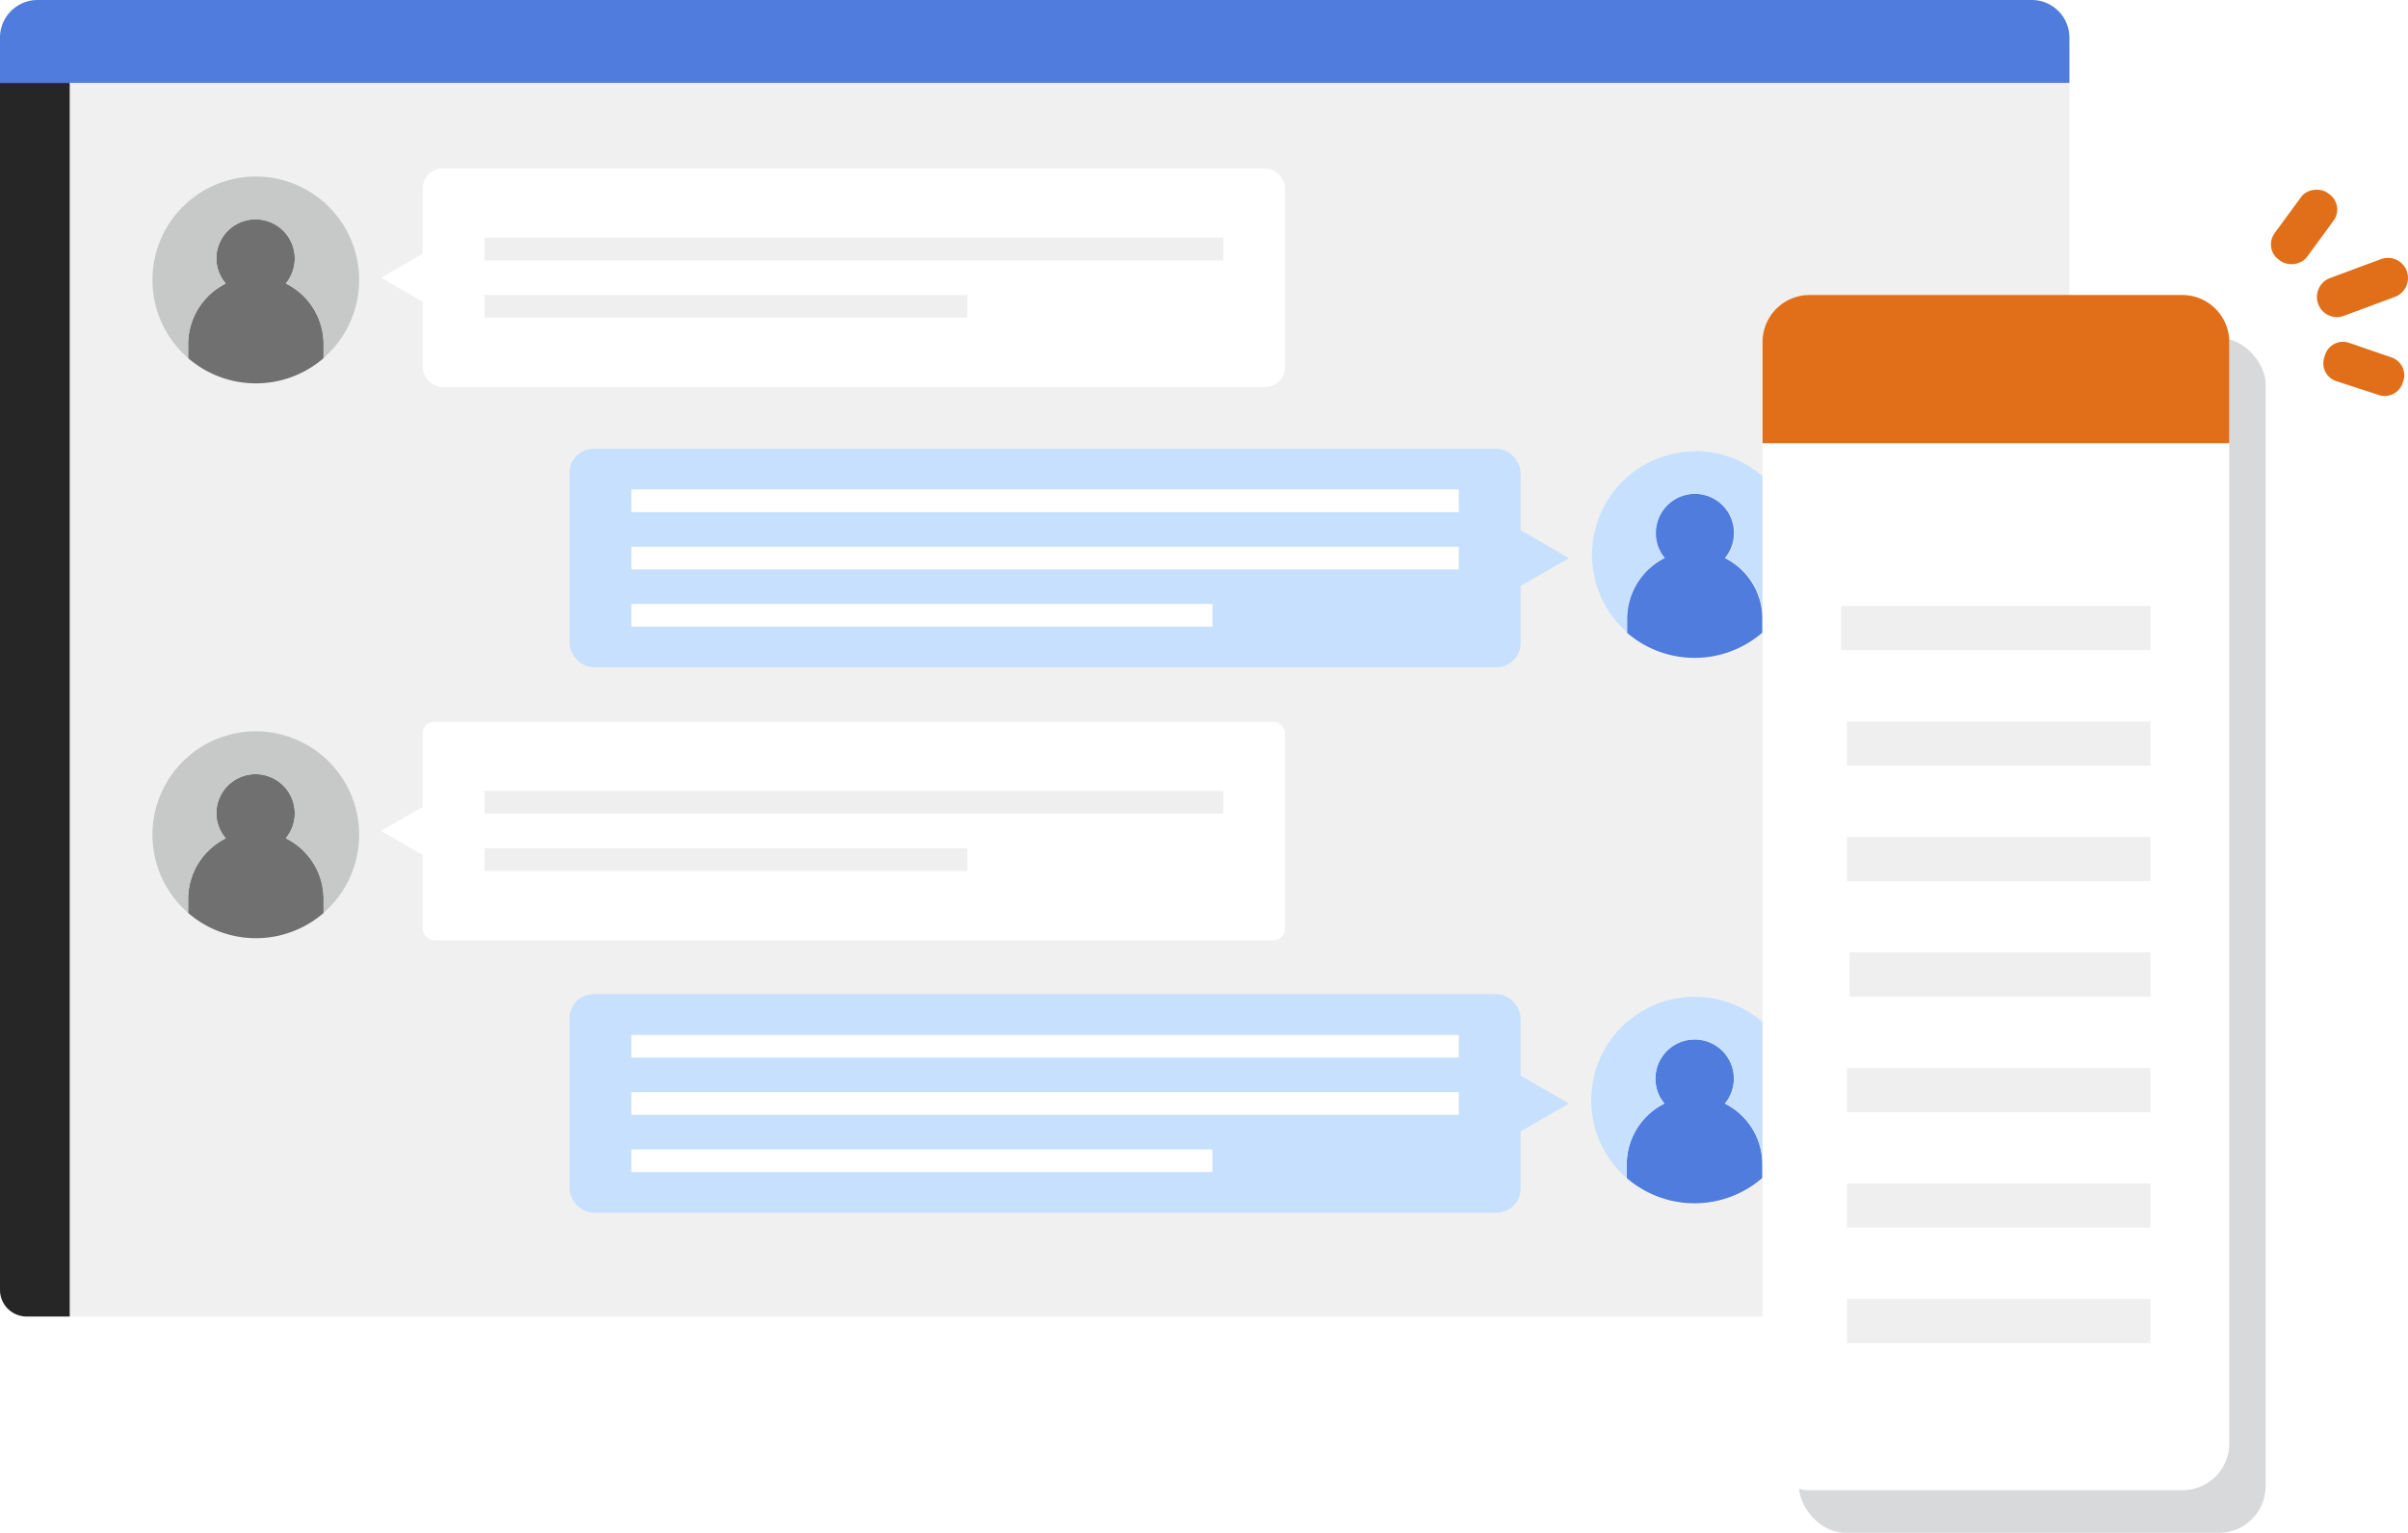 <svg xmlns="http://www.w3.org/2000/svg" width="256" height="163"  viewBox="0 0 256 163"><defs><style>.cls-1{fill:#fff;}.cls-2{fill:#f0f0f0;}.cls-3{fill:#262626;}.cls-4{fill:#717070;}.cls-5{fill:#c7c8c8;}.cls-6{fill:#efefef;}.cls-7{fill:#c7e0fe;}.cls-8{fill:#4f7cdd;}.cls-9{fill:#e16f1a;}.cls-10{fill:#3f444d;opacity:0.2;}</style></defs><g id="レイヤー_2" data-name="レイヤー 2"><g id="text"><rect class="cls-1" width="256" height="163"/><path class="cls-2" d="M4,0H216a4,4,0,0,1,4,4V140a0,0,0,0,1,0,0H4a4,4,0,0,1-4-4V4A4,4,0,0,1,4,0Z"/><path class="cls-3" d="M0,8.81H7.41a0,0,0,0,1,0,0V140a0,0,0,0,1,0,0H2.83A2.83,2.83,0,0,1,0,137.17V8.81a0,0,0,0,1,0,0Z"/><rect class="cls-1" x="44.94" y="17.92" width="91.67" height="23.24" rx="2.09"/><path class="cls-4" d="M30.38,30.15A4.17,4.17,0,1,0,23,27.5a4.11,4.11,0,0,0,1,2.65,7.22,7.22,0,0,0-4,6.45v1.48a11,11,0,0,0,14.41,0V36.6a7.21,7.21,0,0,0-4-6.45Z"/><path class="cls-5" d="M27.16,18.77A11,11,0,0,0,20,38.08V36.6a7.22,7.22,0,0,1,4-6.45,4.11,4.11,0,0,1-1-2.65,4.17,4.17,0,1,1,7.39,2.65,7.21,7.21,0,0,1,4,6.45v1.48a11,11,0,0,0-7.2-19.31Z"/><rect class="cls-6" x="51.51" y="25.28" width="78.53" height="2.41"/><rect class="cls-6" x="51.51" y="31.37" width="51.33" height="2.41"/><polygon class="cls-1" points="40.52 29.53 46.3 32.87 46.3 26.2 40.52 29.53"/><rect class="cls-1" x="44.94" y="76.75" width="91.67" height="23.24" rx="1.22"/><rect class="cls-6" x="51.51" y="84.11" width="78.53" height="2.41"/><rect class="cls-6" x="51.51" y="90.2" width="51.33" height="2.41"/><polygon class="cls-1" points="40.52 88.36 46.3 91.7 46.3 85.03 40.52 88.36"/><rect class="cls-7" x="60.55" y="47.73" width="101.11" height="23.24" rx="2.55" transform="translate(222.21 118.69) rotate(-180)"/><rect class="cls-1" x="67.12" y="52.05" width="87.97" height="2.41"/><rect class="cls-1" x="67.12" y="58.14" width="87.97" height="2.41"/><rect class="cls-1" x="67.12" y="64.23" width="61.77" height="2.41"/><rect class="cls-7" x="60.55" y="105.73" width="101.11" height="23.24" rx="2.55" transform="translate(222.21 234.69) rotate(-180)"/><rect class="cls-1" x="67.12" y="110.05" width="87.97" height="2.41"/><rect class="cls-1" x="67.12" y="116.14" width="87.97" height="2.41"/><rect class="cls-1" x="67.12" y="122.23" width="61.77" height="2.41"/><path class="cls-8" d="M4,0H216a4,4,0,0,1,4,4V8.81a0,0,0,0,1,0,0H0a0,0,0,0,1,0,0V4A4,4,0,0,1,4,0Z"/><path class="cls-8" d="M183.38,59.34A4.17,4.17,0,1,0,176,56.69a4.11,4.11,0,0,0,.95,2.65,7.23,7.23,0,0,0-4,6.45v1.48a11,11,0,0,0,14.41,0V65.79a7.22,7.22,0,0,0-4-6.45Z"/><path class="cls-7" d="M180.16,48A11,11,0,0,0,173,67.27V65.79a7.23,7.23,0,0,1,4-6.45,4.11,4.11,0,0,1-.95-2.65,4.17,4.17,0,1,1,7.39,2.65,7.22,7.22,0,0,1,4,6.45v1.48a11,11,0,0,0-7.2-19.3Z"/><polygon class="cls-7" points="166.8 59.35 161.02 62.68 161.02 56.01 166.8 59.35"/><polygon class="cls-7" points="166.8 117.35 161.02 120.68 161.02 114.01 166.8 117.35"/><path class="cls-4" d="M30.38,89.15A4.17,4.17,0,1,0,23,86.5a4.11,4.11,0,0,0,1,2.65,7.22,7.22,0,0,0-4,6.45v1.48a11,11,0,0,0,14.41,0V95.6a7.21,7.21,0,0,0-4-6.45Z"/><path class="cls-5" d="M27.16,77.77A11,11,0,0,0,20,97.08V95.6a7.22,7.22,0,0,1,4-6.45,4.11,4.11,0,0,1-1-2.65,4.17,4.17,0,1,1,7.39,2.65,7.21,7.21,0,0,1,4,6.45v1.48a11,11,0,0,0-7.2-19.31Z"/><path class="cls-8" d="M183.38,117.34a4.17,4.17,0,1,0-7.39-2.65,4.11,4.11,0,0,0,.95,2.65,7.23,7.23,0,0,0-4,6.45v1.48a11,11,0,0,0,14.41,0v-1.48a7.22,7.22,0,0,0-4-6.45Z"/><path class="cls-7" d="M180.16,106a11,11,0,0,0-7.21,19.3v-1.48a7.23,7.23,0,0,1,4-6.45,4.11,4.11,0,0,1-.95-2.65,4.17,4.17,0,1,1,7.39,2.65,7.22,7.22,0,0,1,4,6.45v1.48a11,11,0,0,0-7.2-19.3Z"/><rect class="cls-9" x="240.56" y="22" width="8.79" height="4.27" rx="2" transform="translate(80.74 207.49) rotate(-53.78)"/><path class="cls-9" d="M247.1,38l.09-.27a2,2,0,0,1,2.53-1.28L254.23,38a2,2,0,0,1,1.27,2.53l-.09.26A2,2,0,0,1,252.88,42l-4.51-1.47A2,2,0,0,1,247.1,38Z"/><path class="cls-9" d="M246.45,32.32h0a2.15,2.15,0,0,1,1.28-2.76l5.39-2a2.13,2.13,0,0,1,2.75,1.26h0a2.16,2.16,0,0,1-1.28,2.76l-5.39,2A2.12,2.12,0,0,1,246.45,32.32Z"/><rect class="cls-10" x="191.25" y="35.93" width="49.62" height="127.07" rx="4.97"/><rect class="cls-1" x="187.38" y="31.4" width="49.62" height="127.07" rx="4.97"/><path class="cls-9" d="M237,47.13H187.38V36.37a5,5,0,0,1,5-5H232a5,5,0,0,1,5,5Z"/><rect class="cls-6" x="195.74" y="64.43" width="32.89" height="4.7"/><rect class="cls-6" x="196.35" y="76.72" width="32.28" height="4.7"/><rect class="cls-6" x="196.35" y="89" width="32.28" height="4.7"/><rect class="cls-6" x="196.63" y="101.28" width="32" height="4.7"/><rect class="cls-6" x="196.35" y="113.57" width="32.28" height="4.7"/><rect class="cls-6" x="196.35" y="125.85" width="32.28" height="4.7"/><rect class="cls-6" x="196.35" y="138.14" width="32.28" height="4.7"/></g></g></svg>